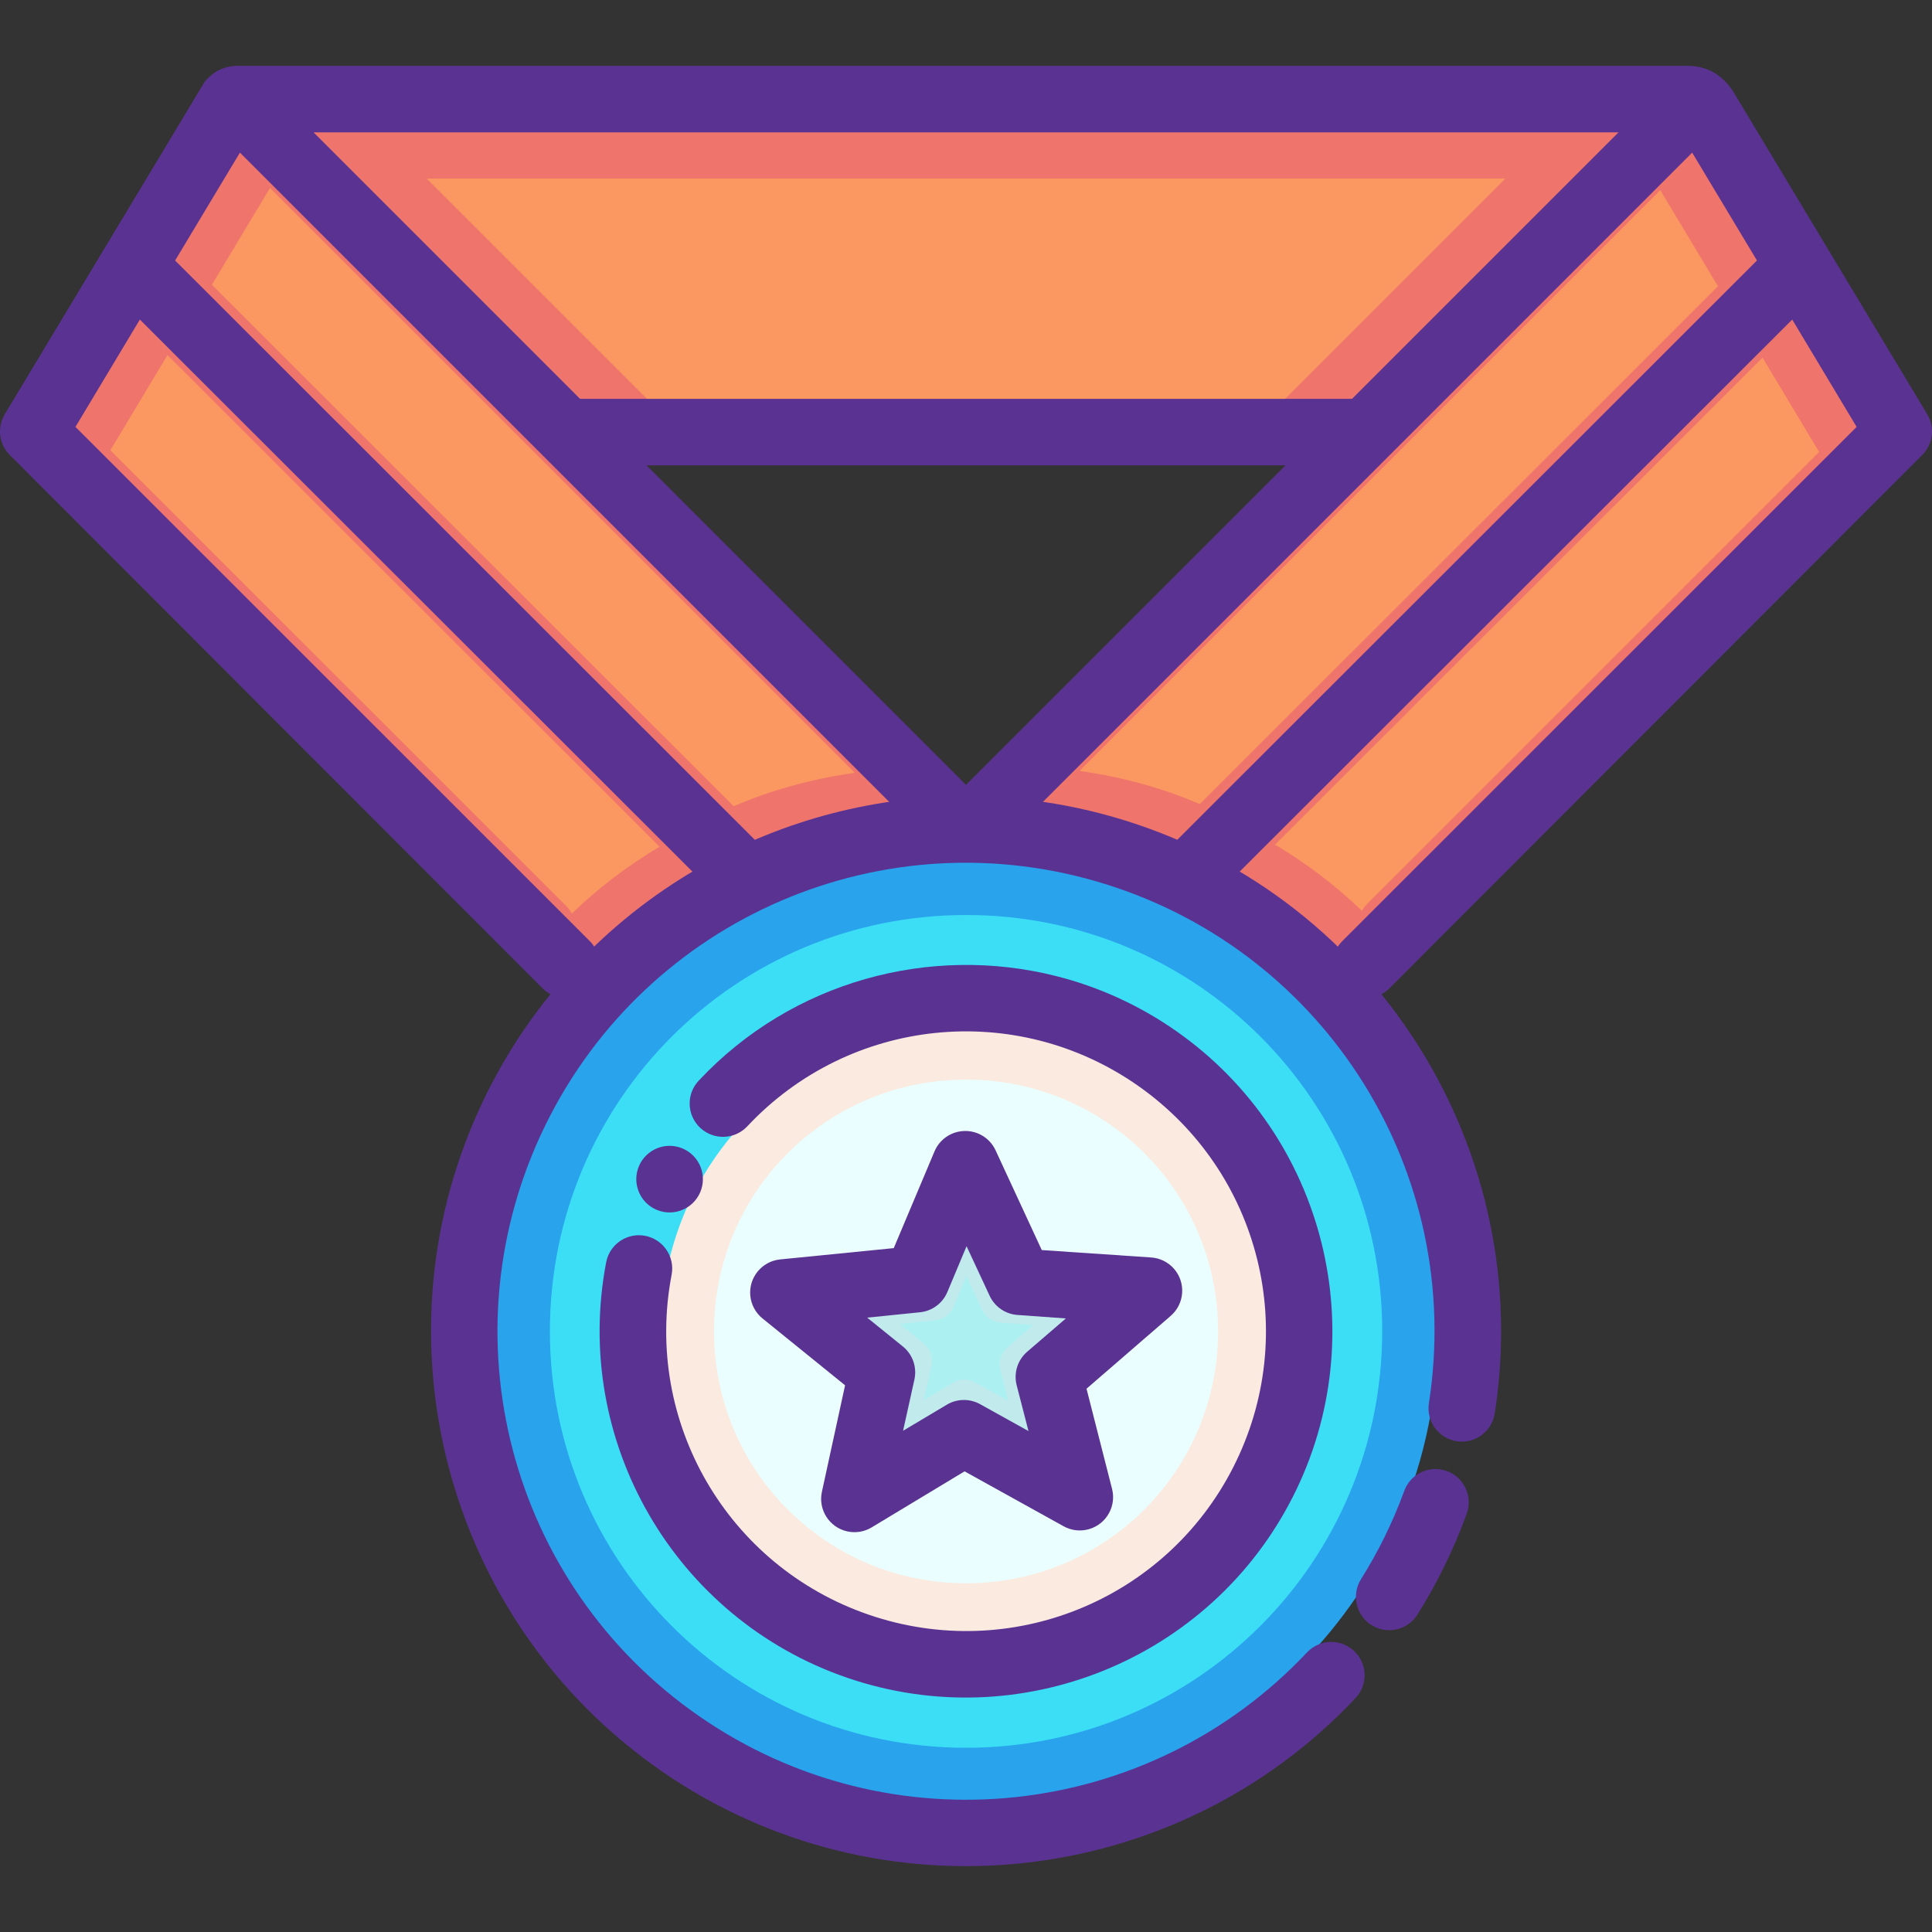 <?xml version="1.0" encoding="iso-8859-1"?>
<!-- Generator: Adobe Illustrator 19.0.0, SVG Export Plug-In . SVG Version: 6.00 Build 0)  -->
<svg version="1.1" id="Layer_1" xmlns="http://www.w3.org/2000/svg" xmlns:xlink="http://www.w3.org/1999/xlink" x="0px" y="0px"
	 viewBox="0 0 464.041 464.041" style="enable-background:new 0 0 464.041 464.041;" xml:space="preserve">
<rect x="0" y="0" width="464.041" height="464.041" fill="#333333" stroke="none"/>
<g transform="translate(0 -1020.36)">
	<g shape-rendering="auto" image-rendering="auto" color-rendering="auto" color-interpolation="sRGB">
		<g>
			<path style="fill:#29A3EC;" d="M232.03,1226.759c0.032,0,0.064,0,0.096,0c62.655,0,113.227,50.656,113.227,113.322
				c0,62.699-50.623,113.449-113.322,113.449c-62.7,0-113.322-50.75-113.322-113.449c0-62.699,50.623-113.322,113.322-113.322
				H232.03z"/>
			<path style="fill:#5A3392;" d="M405.865,1036.179H56.74c-3.976,0.16-6.201,2.201-7.562,3.792l-48.063,79.938
				c-1.882,3.182-1.339,7.238,1.312,9.813l127.906,128.031c0.702,0.703,1.53,1.264,2.437,1.656
				c23.495-28.869,59.275-47.342,99.312-47.342c40.031,0,75.759,18.482,99.219,47.342c0.896-0.4,1.712-0.961,2.406-1.656
				l127.906-128.031c2.652-2.574,3.194-6.633,1.312-9.813l-46.687-77.656C413.766,1038.547,410.49,1036.389,405.865,1036.179
				L405.865,1036.179z M155.27,1132.122h153.5l-76.75,76.75L155.27,1132.122z"/>
			<g>
				<path style="fill:#EE746C;" d="M75.311,1052.146h313.438l-64,64H139.311C139.311,1116.146,75.311,1052.146,75.311,1052.146z"/>
				<path style="fill:#EE746C;" d="M57.624,1057.021l156.531,156.531c-11.343,1.584-22.244,4.572-32.437,8.938L42.061,1082.927
					L57.624,1057.021L57.624,1057.021z"/>
				<path style="fill:#EE746C;" d="M406.436,1057.021l15.563,25.906L282.343,1222.49c-10.193-4.367-21.094-7.344-32.437-8.938
					L406.436,1057.021L406.436,1057.021z"/>
				<path style="fill:#EE746C;" d="M33.593,1097.115l133.219,133.094c-8.609,5.117-16.594,11.172-23.75,18.094
					c-0.365-0.689-0.828-1.32-1.375-1.875L18.124,1122.896L33.593,1097.115L33.593,1097.115z"/>
				<path style="fill:#EE746C;" d="M430.468,1097.115l15.469,25.781l-123.563,123.531c-0.547,0.555-1.01,1.186-1.375,1.875
					c-7.156-6.924-15.141-12.977-23.75-18.094L430.468,1097.115L430.468,1097.115z"/>
			</g>
			<path style="fill:#3CDEF6;" d="M232.03,1240.136c0.028,0,0.057,0,0.085,0c55.264,0,99.871,44.68,99.871,99.953
				c0,55.305-44.651,100.066-99.955,100.066c-55.303,0-99.955-44.764-99.955-100.066c0-55.303,44.651-99.953,99.955-99.953H232.03z"
				/>
		</g>
		<path style="fill:#FAEADF;" d="M232.03,1266.933c40.544,0,73.286,32.621,73.286,73.164c0,40.545-32.741,73.287-73.286,73.285
			c-40.544,0-73.286-32.74-73.286-73.285C158.744,1299.552,191.486,1266.933,232.03,1266.933z"/>
		<path style="fill:#EBFEFF;" d="M232.03,1279.671c33.492,0,60.538,26.945,60.538,60.438c0,33.49-27.046,60.537-60.538,60.535
			c-33.492,0-60.538-27.045-60.538-60.535C171.492,1306.616,198.538,1279.671,232.03,1279.671z"/>
		<path style="fill:#5A3392;" d="M231.321,1292.027c-3.015,0.191-5.665,2.066-6.85,4.846l-9.803,23.268l-27.283,2.715
			c-4.397,0.438-7.607,4.357-7.169,8.754c0.211,2.123,1.261,4.072,2.917,5.418l19.843,16.064l-5.551,25.512
			c-0.975,4.311,1.728,8.594,6.037,9.57c2.013,0.455,4.124,0.115,5.892-0.949l22.323-13.465l23.858,13.229
			c3.884,2.107,8.741,0.666,10.847-3.219c0.955-1.762,1.215-3.816,0.728-5.76l-6.142-24.094l20.197-17.48
			c3.352-2.879,3.735-7.932,0.855-11.283c-1.409-1.639-3.422-2.639-5.58-2.771l-26.221-1.773l-11.102-23.977
			c-1.396-3-4.494-4.832-7.795-4.607L231.321,1292.027z"/>
		<path style="fill:#C1EAED;" d="M232.148,1319.665l5.551,11.928c1.234,2.65,3.815,4.416,6.732,4.607l11.575,0.832l-9.331,8.031
			c-2.28,1.992-3.24,5.1-2.481,8.031l2.834,10.986l-11.693-6.496c-2.481-1.346-5.489-1.285-7.913,0.16l-10.512,6.262l2.716-12.285
			c0.655-2.938-0.394-5.996-2.716-7.912l-8.622-6.969l12.756-1.297c2.884-0.318,5.369-2.172,6.496-4.846l4.606-10.984
			L232.148,1319.665z"/>
		<g>
			<path style="fill:#FB9761;" d="M102.491,1063.245h259.078l-52.9,52.9H155.392
				C155.392,1116.146,102.491,1063.245,102.491,1063.245z"/>
			<path style="fill:#FB9761;" d="M64.853,1065.507l140.477,140.477c-10.18,1.424-19.963,4.102-29.111,8.021l-125.333-125.25
				L64.853,1065.507z"/>
			<path style="fill:#FB9761;" d="M398.769,1066.021l13.87,23.088L288.174,1213.49c-9.084-3.889-18.799-6.545-28.909-7.965
				L398.769,1066.021z"/>
			<path style="fill:#FB9761;" d="M40.228,1105.634l118.205,118.094c-7.639,4.535-14.724,9.912-21.073,16.057
				c-0.324-0.611-0.735-1.172-1.22-1.664L26.502,1128.511l13.725-22.875L40.228,1105.634z"/>
			<path style="fill:#FB9761;" d="M423.34,1106.265l13.596,22.66l-108.604,108.576c-0.481,0.486-0.888,1.041-1.209,1.645
				c-6.29-6.084-13.308-11.404-20.875-15.902l117.091-116.982L423.34,1106.265z"/>
		</g>
		<path style="fill:#ACF0F2;" d="M232.148,1326.915l3.739,8.035c0.831,1.785,2.57,2.973,4.534,3.102l7.796,0.545l-6.284,5.406
			c-1.534,1.342-2.181,3.434-1.671,5.406l1.909,7.396l-7.875-4.377c-1.652-0.939-3.678-0.939-5.33,0l-7.08,4.215l1.829-8.273
			c0.44-1.979-0.267-4.035-1.829-5.326l-5.807-4.693l8.591-0.881c1.943-0.215,3.617-1.465,4.375-3.266l3.102-7.398L232.148,1326.915
			z"/>
		<g>
			<path style="fill:#5A3392;" d="M224.864,1211.812c-45.281,2.563-87.368,29.076-108.281,71.846
				c-27.885,57.025-9.861,126.014,42.344,162.125s123.132,28.645,166.656-17.563c3.029-3.219,2.875-8.283-0.344-11.313
				s-8.284-2.875-11.313,0.344c-38.179,40.533-100.112,47.051-145.906,15.375c-45.794-31.678-61.523-91.916-37.063-141.938
				s81.659-74.598,134.781-57.906s86.015,69.57,77.469,124.594c-0.685,4.365,2.299,8.461,6.665,9.146
				c4.366,0.684,8.461-2.299,9.146-6.666c0.001-0.004,0.001-0.008,0.002-0.012c9.743-62.727-27.91-123.285-88.469-142.313
				C255.412,1212.775,239.958,1210.96,224.864,1211.812z"/>
			<path style="fill:#5A3392;" d="M344.271,1373.218c-3.204,0.209-5.972,2.313-7.031,5.344c-2.694,7.369-6.173,14.447-10.344,21.094
				c-2.347,3.746-1.214,8.684,2.531,11.031s8.684,1.215,11.031-2.531c4.766-7.596,8.703-15.672,11.781-24.094
				c1.58-4.127-0.485-8.752-4.612-10.332c-1.069-0.41-2.214-0.584-3.357-0.514V1373.218z"/>
			<path style="fill:#5A3392;" d="M253.755,1254.822c-30.303-7.686-63.498,1.152-85.941,25.104
				c-3.026,3.227-2.865,8.293,0.361,11.32c3.226,3.025,8.294,2.865,11.32-0.361l0,0c24.558-26.209,64.488-30.342,93.888-9.711
				c29.4,20.633,39.119,59.605,22.819,91.613c-16.299,32.006-53.53,47.059-87.508,35.416c-33.978-11.643-54.14-46.361-47.384-81.637
				c0.838-4.34-2-8.537-6.34-9.375c-4.34-0.838-8.537,2-9.375,6.34c-0.001,0.006-0.002,0.012-0.003,0.018
				c-8.232,42.984,16.505,85.607,57.909,99.795c41.403,14.188,87.084-4.318,106.946-43.318c19.862-39,7.971-86.816-27.854-111.959
				C273.637,1261.779,263.856,1257.382,253.755,1254.822L253.755,1254.822z"/>
		</g>
	</g>
	<path style="fill:#5A3392;" d="M168.467,1305.948c-1.311,4.219-5.794,6.578-10.013,5.267l0,0c-4.22-1.311-6.577-5.794-5.267-10.013
		l0,0c1.311-4.219,5.794-6.577,10.013-5.267l0,0C167.42,1297.246,169.778,1301.729,168.467,1305.948L168.467,1305.948z"/>
</g>
<g>
</g>
<g>
</g>
<g>
</g>
<g>
</g>
<g>
</g>
<g>
</g>
<g>
</g>
<g>
</g>
<g>
</g>
<g>
</g>
<g>
</g>
<g>
</g>
<g>
</g>
<g>
</g>
<g>
</g>
</svg>
